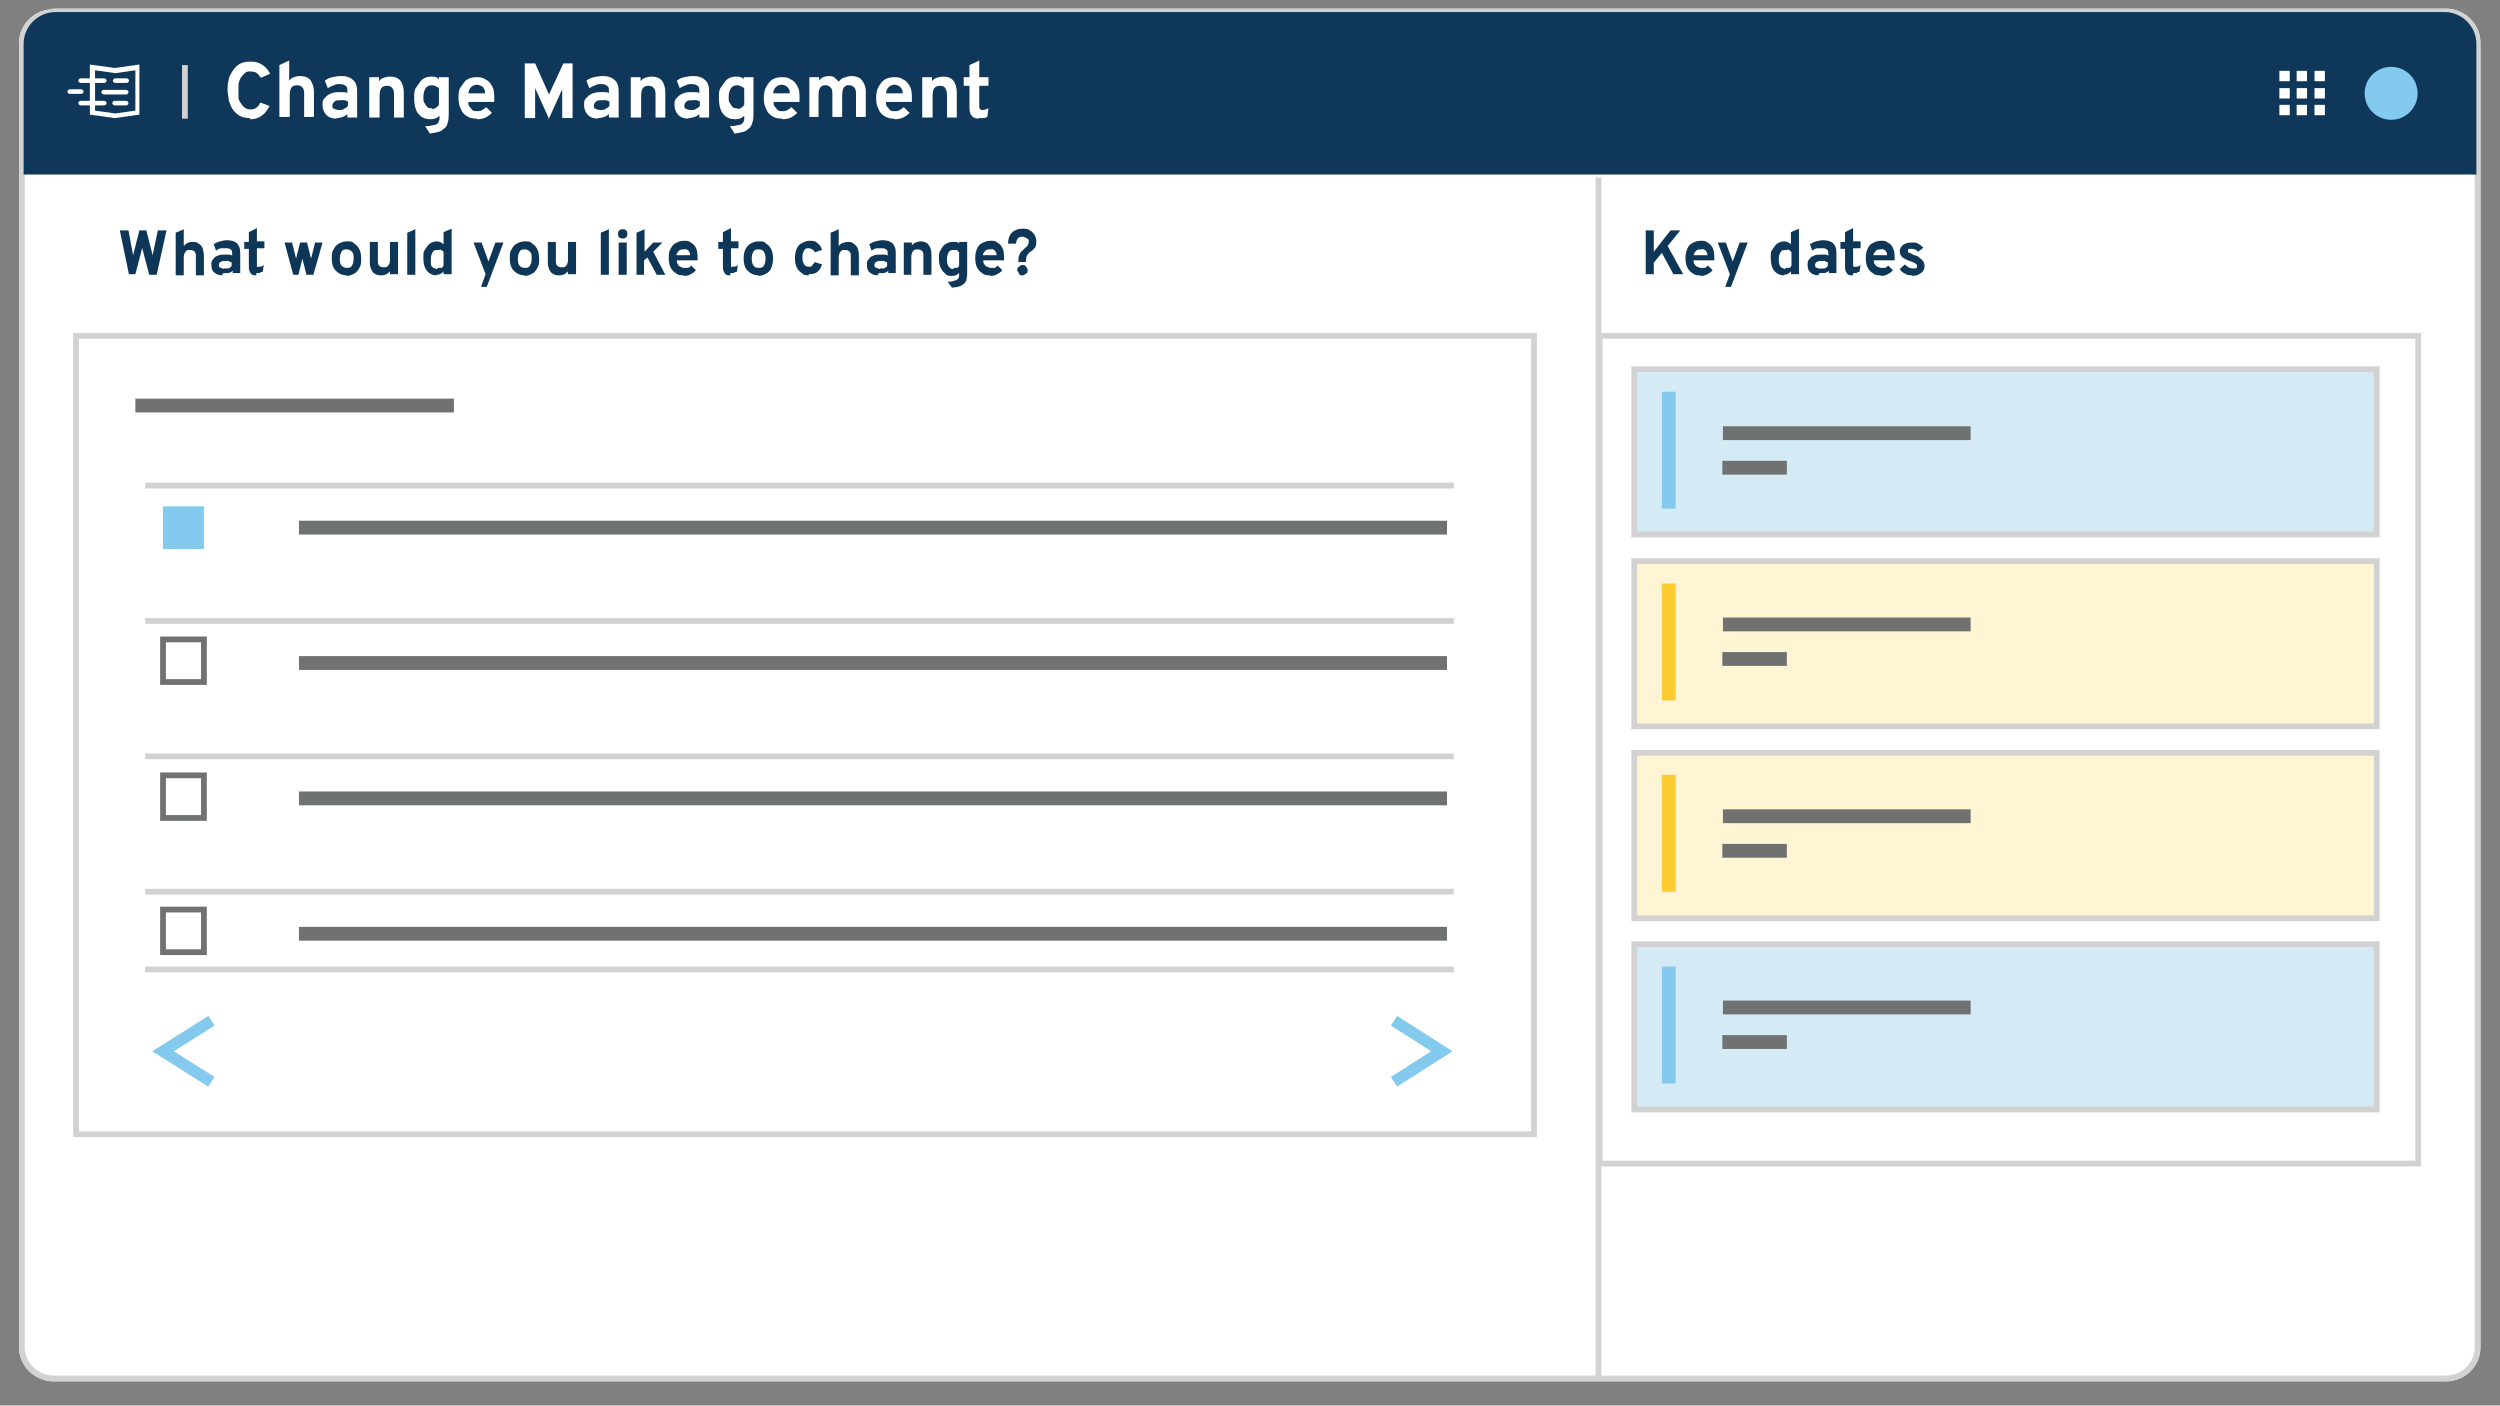 <?xml version="1.0" encoding="UTF-8"?>
<svg id="Layer_1" xmlns="http://www.w3.org/2000/svg" version="1.1" xmlns:xlink="http://www.w3.org/1999/xlink" viewBox="0 0 434 244">
  <rect x="0" y="0" width="434" height="244" fill="#808080" stroke="none"/>
  <!-- Generator: Adobe Illustrator 29.8.3, SVG Export Plug-In . SVG Version: 2.1.1 Build 3)  -->
  <defs>
    <style>
      .st0 {
        stroke: #84c9ee;
        stroke-width: 2px;
      }

      .st0, .st1, .st2, .st3 {
        fill: none;
      }

      .st0, .st3 {
        stroke-miterlimit: 10;
      }

      .st4 {
        fill: #fff5d5;
      }

      .st4, .st1, .st5 {
        stroke: #d2d2d2;
      }

      .st6, .st7, .st8 {
        fill: #fff;
      }

      .st7 {
        isolation: isolate;
      }

      .st8 {
        fill-rule: evenodd;
      }

      .st9 {
        fill: #0e375a;
      }

      .st10 {
        fill: #fbcb2f;
      }

      .st5 {
        fill: #d4ebf5;
      }

      .st11 {
        fill: #0e3657;
      }

      .st12 {
        fill: #84c9ee;
      }

      .st3 {
        stroke: #707171;
      }

      .st13 {
        clip-path: url(#clippath);
      }

      .st14 {
        fill: #707171;
      }
    </style>
    <clipPath id="clippath">
      <path class="st2" d="M9.6,2.1c-3,0-5.5,2.5-5.5,5.5h0v228.9c0,3,2.5,5.5,5.5,5.5h414.8c3,0,5.5-2.5,5.5-5.5h0V7.6c0-3-2.5-5.5-5.5-5.5H9.6Z"/>
    </clipPath>
  </defs>
  <g id="Rectangle_4499">
    <path class="st7" d="M9.3,1.5h415.3c3.3,0,6,2.7,6,5.9v226.5c0,3.3-2.7,5.9-6,5.9H9.3c-3.3,0-6-2.7-6-5.9V7.5c0-3.3,2.7-5.9,6-5.9h0Z"/>
    <path class="st1" d="M9.3,2h415.3c3,0,5.5,2.5,5.5,5.4v226.5c0,3-2.5,5.4-5.5,5.4H9.3c-3,0-5.5-2.5-5.5-5.4V7.5c0-3,2.5-5.4,5.5-5.4h0Z"/>
  </g>
  <g class="st13">
    <rect class="st9" x="3.4" y="1.6" width="427.4" height="28.7"/>
  </g>
  <path class="st8" d="M15.6,11.3v2.3h-1.6c-.2,0-.4.2-.4.4s.2.4.4.4h1.6v3.1h-1.6c-.2,0-.4.2-.4.4s.2.4.4.4h1.6v1.6l4.3.6,4.3-.6v-8.7l-4.3.6-4.3-.6h0ZM23.5,19.2l-3.5.5-3.5-.5v-.9h1.6c.2,0,.4-.2.4-.4s-.2-.4-.4-.4h-1.6v-3.1h1.6c.2,0,.4-.2.4-.4s-.2-.4-.4-.4h-1.6v-1.4l3.5.5,3.5-.5v7.1h0ZM14.1,16.3h-2c-.2,0-.4-.2-.4-.4s.2-.4.4-.4h2c.2,0,.4.2.4.4s-.2.4-.4.4ZM22.3,16c0,.2-.2.4-.4.4h-3.9c-.2,0-.4-.2-.4-.4s.2-.4.4-.4h3.9c.2,0,.4.2.4.4ZM20,13.6h2c.2,0,.4.2.4.4s-.2.4-.4.4h-2c-.2,0-.4-.2-.4-.4s.2-.4.4-.4h0ZM22.3,17.9c0,.2-.2.4-.4.4h-2c-.2,0-.4-.2-.4-.4s.2-.4.4-.4h2c.2,0,.4.2.4.4Z"/>
  <line class="st1" x1="32.1" y1="20.6" x2="32.1" y2="11.3"/>
  <circle class="st12" cx="415.1" cy="16.2" r="4.6"/>
  <g>
    <rect class="st6" x="401.8" y="12.3" width="1.8" height="1.8"/>
    <rect class="st6" x="401.8" y="18.2" width="1.8" height="1.8"/>
    <rect class="st6" x="401.8" y="15.3" width="1.8" height="1.8"/>
    <rect class="st6" x="398.7" y="12.3" width="1.8" height="1.8"/>
    <rect class="st6" x="398.7" y="18.2" width="1.8" height="1.8"/>
    <rect class="st6" x="398.7" y="15.3" width="1.8" height="1.8"/>
    <rect class="st6" x="395.7" y="12.3" width="1.8" height="1.8"/>
    <rect class="st6" x="395.7" y="18.2" width="1.8" height="1.8"/>
    <rect class="st6" x="395.7" y="15.3" width="1.8" height="1.8"/>
  </g>
  <line class="st1" x1="277.5" y1="30.8" x2="277.5" y2="239.2"/>
  <g>
    <rect class="st4" x="283.7" y="97.4" width="128.9" height="28.7"/>
    <rect class="st4" x="283.7" y="130.7" width="128.9" height="28.7"/>
    <rect class="st5" x="283.7" y="163.9" width="128.9" height="28.7"/>
    <rect class="st5" x="283.7" y="64.1" width="128.9" height="28.7"/>
    <g>
      <rect id="Rectangle_4525" class="st14" x="299.1" y="74" width="43" height="2.4"/>
      <rect id="Rectangle_45251" class="st14" x="299" y="80" width="11.2" height="2.4"/>
    </g>
    <rect class="st1" x="277.7" y="58.3" width="142.1" height="143.7"/>
    <rect id="Rectangle_45252" class="st12" x="288.5" y="68" width="2.4" height="20.3"/>
    <g>
      <rect id="Rectangle_45253" class="st14" x="299.1" y="107.2" width="43" height="2.4"/>
      <rect id="Rectangle_45254" class="st14" x="299" y="113.2" width="11.2" height="2.4"/>
    </g>
    <rect id="Rectangle_45255" class="st10" x="288.5" y="101.3" width="2.4" height="20.3"/>
    <g>
      <rect id="Rectangle_45256" class="st14" x="299.1" y="140.5" width="43" height="2.4"/>
      <rect id="Rectangle_45257" class="st14" x="299" y="146.5" width="11.2" height="2.4"/>
    </g>
    <rect id="Rectangle_45258" class="st10" x="288.5" y="134.5" width="2.4" height="20.3"/>
    <g>
      <rect id="Rectangle_45259" class="st14" x="299.1" y="173.7" width="43" height="2.4"/>
      <rect id="Rectangle_452510" class="st14" x="299" y="179.7" width="11.2" height="2.4"/>
    </g>
    <rect id="Rectangle_452511" class="st12" x="288.5" y="167.8" width="2.4" height="20.3"/>
  </g>
  <g>
    <path class="st6" d="M43.5,20.5c-.7,0-1.4-.1-1.9-.4s-.9-.7-1.2-1.1c-.3-.5-.5-1-.7-1.6,0-.6-.2-1.2-.2-1.8s0-1.1.2-1.7c0-.6.4-1.1.7-1.6s.7-.9,1.2-1.2,1.1-.4,1.9-.4,1.1.1,1.6.3c.4.2.8.5,1.1.8s.5.7.7,1l-1.6.7c-.2-.2-.3-.4-.5-.6-.2-.2-.3-.3-.6-.4-.2,0-.5-.1-.7-.1-.4,0-.7,0-1,.3s-.5.5-.7.8-.3.7-.4,1.1c0,.4,0,.8,0,1.1s0,.8,0,1.2c0,.4.2.7.4,1s.4.6.7.8c.3.2.6.3,1,.3s.7-.1,1-.3c.3-.2.5-.5.7-.9l1.6.6c-.2.4-.5.8-.8,1.2-.3.3-.7.6-1.1.8s-.9.3-1.5.3v-.2Z"/>
    <path class="st6" d="M48.5,20.4v-9.1l1.7-.8v3.5c.2-.3.5-.5.8-.6s.7-.2,1.1-.2,1,.1,1.3.3c.4.2.6.5.8,1,.2.4.3.9.3,1.5v4.3h-1.7v-3.8c0-.6,0-1-.3-1.3-.2-.3-.5-.4-.9-.4s-.8.1-1,.4c-.2.3-.3.7-.3,1.3v3.8h-1.8Z"/>
    <path class="st6" d="M58.5,20.6c-.8,0-1.4-.2-1.8-.6-.4-.4-.7-1-.7-1.7s0-.9.3-1.2.5-.6,1-.8c.4-.2.9-.3,1.4-.3h.9c.3,0,.5,0,.7.2v-.4c0-.4,0-.7-.3-.9s-.5-.3-1-.3-.7,0-1,.2c-.4.1-.7.3-1.1.5l-.5-1.3c.4-.3.8-.5,1.3-.6s1-.2,1.5-.2c.9,0,1.6.2,2.1.7.5.4.7,1.1.7,2v4.5h-1.7v-.6c-.2.2-.5.4-.8.5s-.7.2-1.1.2h0ZM58.9,19.1c.3,0,.6,0,.8-.2.3-.1.5-.3.7-.5v-.8c-.2,0-.4-.2-.6-.2h-.7c-.4,0-.8,0-1,.2s-.4.4-.4.7,0,.5.3.6.5.2.9.2Z"/>
    <path class="st6" d="M64.1,20.4v-7h1.7v.7c.2-.3.5-.5.8-.6s.7-.2,1.1-.2c.8,0,1.4.2,1.8.7s.6,1.2.6,2.1v4.3h-1.7v-3.8c0-.6,0-1-.3-1.3-.2-.3-.5-.4-.9-.4s-.8.1-1,.4c-.2.3-.3.7-.3,1.3v3.8h-1.8Z"/>
    <path class="st6" d="M74.7,23.3l-.9-1.4c.7,0,1.2-.1,1.5-.2.4,0,.6-.2.8-.4,0-.2.2-.4.2-.7v-.5c-.4.4-.9.6-1.5.6s-1.1-.1-1.6-.4c-.4-.3-.8-.7-1-1.3-.2-.5-.3-1.2-.3-2s0-1.4.4-1.9.6-1,1-1.3.9-.5,1.5-.5.6,0,.8.1c.3,0,.5.2.6.4v-.4h1.7v6.3c0,.6,0,1.1-.2,1.6,0,.4-.3.8-.6,1-.3.3-.6.5-1,.6s-.9.2-1.5.3h0ZM75,18.9c.2,0,.5,0,.7-.2s.4-.3.5-.5v-2.8c0-.2-.3-.3-.5-.4-.2-.1-.4-.2-.7-.2-.5,0-.9.2-1.1.5s-.4.8-.4,1.5,0,.8.2,1.1.3.5.5.7.5.2.8.2h0Z"/>
    <path class="st6" d="M82.8,20.6c-.7,0-1.2-.1-1.7-.4s-.9-.7-1.1-1.3c-.3-.5-.4-1.2-.4-1.9s0-1.4.4-1.9.6-1,1.1-1.3,1-.4,1.7-.4,1.1.1,1.5.4c.5.2.8.6,1.1,1.1.3.5.4,1.1.4,1.9s0,.3,0,.4v.5h-4.5c0,.3,0,.6.2.8s.3.4.5.6.5.2.8.2.6,0,.9-.2.5-.3.7-.5l1,1c-.3.3-.7.6-1.1.8-.4.2-.9.3-1.5.3h0ZM81.3,16.2h2.9c0-.3,0-.6-.2-.8,0-.2-.3-.4-.5-.5s-.5-.2-.7-.2-.7.1-1,.4-.4.6-.5,1.1Z"/>
    <path class="st6" d="M95.3,20.6l-2.4-5.3s0-.1,0-.2,0-.2,0-.3v5.7h-1.8v-9.5h1.8l2.4,5.4s0,.2,0,.3c0,0,0,.2,0,.3,0-.1,0-.2,0-.3s0-.2,0-.3l2.5-5.4h1.6v9.5h-1.8v-5.6.3s0,.2,0,.3l-2.4,5.3v-.2Z"/>
    <path class="st6" d="M103.9,20.6c-.8,0-1.4-.2-1.8-.6s-.7-1-.7-1.7,0-.9.3-1.2.5-.6,1-.8c.4-.2.9-.3,1.4-.3h.9c.3,0,.5,0,.7.2v-.4c0-.4,0-.7-.3-.9s-.5-.3-1-.3-.7,0-1,.2c-.4.1-.7.3-1.1.5l-.5-1.3c.4-.3.8-.5,1.3-.6s1-.2,1.5-.2c.9,0,1.6.2,2.1.7.5.4.7,1.1.7,2v4.5h-1.7v-.6c-.2.2-.5.4-.8.5s-.7.2-1.1.2h0ZM104.3,19.1c.3,0,.6,0,.8-.2.3-.1.5-.3.7-.5v-.8c-.2,0-.4-.2-.6-.2h-.7c-.4,0-.8,0-1,.2s-.4.4-.4.7,0,.5.3.6c.2.1.5.2.9.2Z"/>
    <path class="st6" d="M109.5,20.4v-7h1.7v.7c.2-.3.5-.5.8-.6s.7-.2,1.1-.2c.8,0,1.4.2,1.8.7s.6,1.2.6,2.1v4.3h-1.7v-3.8c0-.6,0-1-.3-1.3-.2-.3-.5-.4-.9-.4s-.8.1-1,.4c-.2.3-.3.7-.3,1.3v3.8h-1.8Z"/>
    <path class="st6" d="M119.6,20.6c-.8,0-1.4-.2-1.8-.6s-.7-1-.7-1.7,0-.9.3-1.2.5-.6,1-.8c.4-.2.9-.3,1.4-.3h.9c.3,0,.5,0,.7.2v-.4c0-.4,0-.7-.3-.9s-.5-.3-1-.3-.7,0-1,.2c-.4.1-.7.3-1.1.5l-.5-1.3c.4-.3.8-.5,1.3-.6s1-.2,1.5-.2c.9,0,1.6.2,2.1.7.5.4.7,1.1.7,2v4.5h-1.7v-.6c-.2.2-.5.4-.8.5s-.7.2-1.1.2h0ZM120,19.1c.3,0,.6,0,.8-.2.3-.1.5-.3.7-.5v-.8c-.2,0-.4-.2-.6-.2h-.7c-.4,0-.8,0-1,.2s-.4.4-.4.7,0,.5.3.6c.2.1.5.2.9.2Z"/>
    <path class="st6" d="M127.6,23.3l-.9-1.4c.7,0,1.2-.1,1.5-.2.4,0,.6-.2.8-.4.1-.2.2-.4.2-.7v-.5c-.4.4-.9.6-1.5.6s-1.1-.1-1.6-.4c-.4-.3-.8-.7-1-1.3-.2-.5-.3-1.2-.3-2s0-1.4.4-1.9.6-1,1-1.3.9-.5,1.5-.5.6,0,.8.1c.3,0,.5.2.6.4v-.4h1.7v6.3c0,.6,0,1.1-.2,1.6-.1.4-.3.8-.6,1-.3.3-.6.5-1,.6s-.9.2-1.5.3h0ZM128,18.9c.2,0,.5,0,.7-.2s.4-.3.5-.5v-2.8c-.1-.2-.3-.3-.5-.4-.2-.1-.4-.2-.7-.2-.5,0-.9.2-1.1.5s-.4.8-.4,1.5,0,.8.2,1.1.3.5.5.7.5.2.8.2h0Z"/>
    <path class="st6" d="M135.8,20.6c-.7,0-1.2-.1-1.7-.4s-.9-.7-1.1-1.3c-.3-.5-.4-1.2-.4-1.9s.1-1.4.4-1.9c.3-.5.6-1,1.1-1.3s1-.4,1.7-.4,1.1.1,1.5.4c.5.2.8.6,1.1,1.1s.4,1.1.4,1.9,0,.3,0,.4v.5h-4.5c0,.3,0,.6.2.8s.3.4.5.6.5.2.8.2.6,0,.9-.2.5-.3.7-.5l1,1c-.3.3-.7.6-1.1.8-.4.2-.9.3-1.5.3h0ZM134.2,16.2h2.9c0-.3,0-.6-.2-.8-.1-.2-.3-.4-.5-.5s-.5-.2-.7-.2-.7.1-1,.4-.4.6-.5,1.1Z"/>
    <path class="st6" d="M140.5,20.4v-7h1.7v.6c.2-.3.5-.5.7-.6.3-.1.6-.2.9-.2s.8,0,1.1.3.5.4.7.7c.2-.3.5-.6.9-.7s.8-.3,1.2-.3c.9,0,1.5.2,1.9.7s.7,1.1.7,2v4.4h-1.7v-3.8c0-.6,0-1-.3-1.3s-.5-.4-.9-.4-.5,0-.7.2c-.2.1-.3.3-.4.6,0,.2-.1.6-.1.9v3.8h-1.7v-3.8c0-.6,0-1-.3-1.3s-.5-.4-.9-.4-.7.1-.9.4c-.2.3-.3.7-.3,1.2v3.9h-1.7.1Z"/>
    <path class="st6" d="M155.3,20.6c-.7,0-1.2-.1-1.7-.4s-.9-.7-1.1-1.3c-.3-.5-.4-1.2-.4-1.9s.1-1.4.4-1.9c.3-.5.6-1,1.1-1.3s1-.4,1.7-.4,1.1.1,1.5.4c.5.2.8.6,1.1,1.1s.4,1.1.4,1.9,0,.3,0,.4v.5h-4.5c0,.3,0,.6.2.8s.3.4.5.6.5.2.8.2.6,0,.9-.2.5-.3.7-.5l1,1c-.3.3-.7.6-1.1.8-.4.2-.9.3-1.5.3h0ZM153.8,16.2h2.9c0-.3,0-.6-.2-.8-.1-.2-.3-.4-.5-.5s-.5-.2-.7-.2-.7.1-1,.4-.4.6-.5,1.1Z"/>
    <path class="st6" d="M160.1,20.4v-7h1.7v.7c.2-.3.5-.5.8-.6s.7-.2,1.1-.2c.8,0,1.4.2,1.8.7.4.5.6,1.2.6,2.1v4.3h-1.7v-3.8c0-.6-.1-1-.3-1.3s-.5-.4-.9-.4-.8.1-1,.4c-.2.3-.3.7-.3,1.3v3.8h-1.8Z"/>
    <path class="st6" d="M169.9,20.6c-.6,0-1-.2-1.2-.5-.3-.3-.4-.8-.4-1.4v-3.8h-1v-1.5h1v-2.1l1.7-.8v2.9h1.6v1.5h-1.6v3.5c0,.2,0,.4.1.5s.2.2.4.2c.3,0,.7-.1,1.1-.3l-.2,1.5c-.2.1-.4.2-.7.2h-.8Z"/>
  </g>
  <g>
    <path class="st11" d="M285.7,47.7v-7.7h1.4v3.7l2.9-3.7h1.7l-2.2,2.7,2.7,4.9h-1.7l-2-3.7-1.4,1.7v2h-1.4Z"/>
    <path class="st11" d="M295.2,47.8c-.5,0-1,0-1.4-.4-.4-.2-.7-.6-.9-1s-.3-1-.3-1.6.1-1.1.3-1.6.5-.8.9-1,.8-.4,1.4-.4.9,0,1.2.3c.4.2.7.5.9.9.2.4.3.9.3,1.5s0,.2,0,.3v.4h-3.6c0,.3,0,.5.2.7.1.2.2.3.4.4.2,0,.4.2.6.2s.5,0,.7,0c.2,0,.4-.2.6-.4l.8.8c-.2.3-.5.5-.9.7-.3.2-.7.3-1.2.3ZM294,44.3h2.4c0-.2,0-.5-.2-.6,0-.2-.2-.3-.4-.4s-.4,0-.6,0-.6,0-.8.3c-.2.2-.4.5-.4.9h0Z"/>
    <path class="st11" d="M299.5,49.8l.8-2.2-2.1-5.5h1.4l1.2,3.3v.6-.6l1.2-3.3h1.4l-2.9,7.7h-1.4.4Z"/>
    <path class="st11" d="M309.7,47.8c-.7,0-1.3-.3-1.7-.8-.4-.5-.6-1.2-.6-2.2s0-1.1.3-1.5.5-.8.8-1,.8-.4,1.2-.4.9.2,1.2.5v-2.1l1.4-.6v7.9h-1.4v-.5c-.3.4-.7.6-1.2.6h0ZM310,46.5c.2,0,.4,0,.6,0,.2,0,.3-.2.4-.4v-2.3c-.1-.2-.3-.3-.4-.4s-.4,0-.6,0c-.4,0-.7,0-.9.4-.2.3-.3.7-.3,1.2s0,.6.1.9c0,.2.2.4.4.6.2,0,.4.2.6.2h0Z"/>
    <path class="st11" d="M315.7,47.8c-.6,0-1.1-.2-1.4-.5-.4-.3-.5-.8-.5-1.3s0-.7.3-1c.2-.3.4-.5.8-.6.3-.2.7-.2,1.2-.2h.7c.2,0,.4,0,.6.2v-.4c0-.3,0-.6-.3-.7-.2-.2-.4-.2-.8-.2s-.6,0-.8,0c-.3,0-.6.2-.9.4l-.4-1.1c.3-.2.7-.4,1.1-.5s.8-.2,1.2-.2c.8,0,1.3.2,1.7.5.4.4.6.9.6,1.6v3.6h-1.3v-.4c-.2.2-.4.3-.7.4-.3,0-.5,0-.9,0l-.2.2ZM316,46.6c.2,0,.4,0,.7,0,.2,0,.4-.2.6-.4v-.7c-.2,0-.3,0-.5-.2h-.6c-.3,0-.6,0-.8.2-.2,0-.3.3-.3.5s0,.4.3.5c.2,0,.4.2.7.2h-.1Z"/>
    <path class="st11" d="M321.6,47.8c-.4,0-.8,0-1-.4-.2-.2-.3-.6-.3-1.1v-3.1h-.8v-1.2h.8v-1.7l1.4-.7v2.3h1.3v1.2h-1.3v2.8c0,.2,0,.3.1.4s.2,0,.3,0c.3,0,.6,0,.9-.3l-.2,1.2c-.2,0-.3,0-.5.2h-.6v.3Z"/>
    <path class="st11" d="M326.5,47.8c-.5,0-1,0-1.4-.4-.4-.2-.7-.6-.9-1s-.3-1-.3-1.6.1-1.1.3-1.6.5-.8.9-1,.8-.4,1.4-.4.9,0,1.2.3c.4.2.7.5.9.9.2.4.3.9.3,1.5s0,.2,0,.3v.4h-3.6c0,.3,0,.5.2.7.1.2.2.3.4.4.2,0,.4.2.6.2s.5,0,.7,0c.2,0,.4-.2.6-.4l.8.8c-.2.3-.5.5-.9.7-.3.2-.7.3-1.2.3ZM325.2,44.3h2.4c0-.2,0-.5-.2-.6,0-.2-.2-.3-.4-.4s-.4,0-.6,0-.6,0-.8.3c-.2.2-.4.5-.4.9h0Z"/>
    <path class="st11" d="M332,47.8c-.4,0-.9,0-1.3-.3-.4-.2-.7-.4-.9-.8l.9-.8c.2.2.4.4.6.5s.5.2.7.2.5,0,.6,0c.1,0,.2-.2.2-.4s0-.2-.1-.3c0,0-.2-.2-.4-.3-.2,0-.4-.2-.8-.3-.6-.2-1.1-.5-1.3-.7-.3-.3-.4-.6-.4-1s.2-.8.6-1.1.9-.4,1.5-.4.8,0,1.1.2c.3.2.6.4.9.7l-.9.7c-.3-.3-.7-.5-1.1-.5s-.4,0-.5,0c-.1,0-.2.2-.2.3s0,.3.2.4c.2,0,.5.2.9.4.4,0,.8.3,1,.5s.5.4.6.6.2.5.2.8c0,.5-.2.9-.6,1.2s-.9.5-1.6.5h0Z"/>
  </g>
  <g>
    <g>
      <g>
        <line class="st1" x1="25.2" y1="168.3" x2="252.4" y2="168.3"/>
        <line class="st1" x1="25.2" y1="154.8" x2="252.4" y2="154.8"/>
        <rect id="Rectangle_452512" class="st14" x="51.9" y="160.9" width="199.3" height="2.4"/>
      </g>
      <g>
        <line class="st1" x1="25.2" y1="131.3" x2="252.4" y2="131.3"/>
        <rect id="Rectangle_452513" class="st14" x="51.9" y="137.4" width="199.3" height="2.4"/>
      </g>
      <g>
        <line class="st1" x1="25.2" y1="107.8" x2="252.4" y2="107.8"/>
        <rect id="Rectangle_452514" class="st14" x="51.9" y="113.9" width="199.3" height="2.4"/>
      </g>
      <g>
        <line class="st1" x1="25.2" y1="84.3" x2="252.4" y2="84.3"/>
        <rect id="Rectangle_452515" class="st14" x="51.9" y="90.4" width="199.3" height="2.4"/>
        <rect id="Rectangle_452516" class="st12" x="28.3" y="87.9" width="7.1" height="7.4"/>
        <rect id="Rectangle_452517" class="st3" x="28.3" y="111" width="7.1" height="7.4"/>
        <rect id="Rectangle_452518" class="st3" x="28.3" y="134.6" width="7.1" height="7.4"/>
        <rect id="Rectangle_452519" class="st3" x="28.3" y="157.9" width="7.1" height="7.4"/>
      </g>
      <rect class="st1" x="13.2" y="58.3" width="253.1" height="138.6"/>
      <rect id="Rectangle_452520" class="st14" x="23.5" y="69.2" width="55.3" height="2.4"/>
      <polyline class="st0" points="36.7 177.2 28.3 182.5 36.7 187.8"/>
      <polyline class="st0" points="242 187.8 250.3 182.5 242 177.2"/>
    </g>
    <g>
      <path class="st11" d="M22.4,47.7l-1.6-7.7h1.5l.8,4.3v.6-.6l1.1-4.3h1.2l1.1,4.3v.6-.6l.9-4.3h1.5l-1.7,7.7h-1.3l-1.2-4.6v-.6.5l-1.2,4.6h-1.3.2Z"/>
      <path class="st11" d="M30.5,47.7v-7.3l1.4-.6v2.9c.2-.2.4-.4.6-.5s.5-.2.9-.2.8,0,1.1.3c.3.2.5.4.7.8,0,.3.2.7.2,1.2v3.5h-1.4v-3.1c0-.5,0-.8-.2-1s-.4-.3-.8-.3-.6,0-.8.3-.3.6-.3,1v3.1h-1.4Z"/>
      <path class="st11" d="M38.6,47.8c-.6,0-1.1-.2-1.4-.5-.4-.3-.5-.8-.5-1.3s0-.7.3-1c.2-.3.4-.5.8-.6.3-.2.7-.2,1.2-.2h.7c.2,0,.4,0,.6.2v-.4c0-.3,0-.6-.3-.7-.2-.2-.4-.2-.8-.2s-.6,0-.8,0c-.3,0-.6.2-.9.4l-.4-1.1c.3-.2.7-.4,1.1-.5s.8-.2,1.2-.2c.8,0,1.3.2,1.7.5.4.4.6.9.6,1.6v3.6h-1.3v-.4c-.2.2-.4.3-.7.4-.3,0-.5,0-.9,0l-.2.2ZM38.9,46.6c.2,0,.4,0,.7,0,.2,0,.4-.2.6-.4v-.7c-.2,0-.3,0-.5-.2h-.6c-.3,0-.6,0-.8.2-.2,0-.3.3-.3.5s0,.4.3.5c.2,0,.4.2.7.2h-.1Z"/>
      <path class="st11" d="M44.5,47.8c-.4,0-.8,0-1-.4-.2-.2-.3-.6-.3-1.1v-3.1h-.8v-1.2h.8v-1.7l1.4-.7v2.3h1.3v1.2h-1.3v2.8c0,.2,0,.3,0,.4s.2,0,.3,0c.3,0,.6,0,.9-.3l-.2,1.2c-.2,0-.3,0-.5.2h-.6v.3Z"/>
      <path class="st11" d="M50.9,47.7l-1.5-5.6h1.3l.7,2.8v.8-.8l.7-2.8h1.2l.7,2.8v.8-.8l.7-2.8h1.3l-1.6,5.6h-1.2l-.7-2.8v-.4c0-.2,0-.3,0-.4v.8l-.7,2.8h-1.2.4Z"/>
      <path class="st11" d="M60.2,47.8c-.8,0-1.4-.3-1.9-.8s-.7-1.2-.7-2.1,0-1.1.3-1.6c.2-.4.5-.8.9-1s.8-.4,1.4-.4,1,0,1.3.4c.4.2.7.6.9,1s.3,1,.3,1.6,0,1.1-.3,1.6-.5.8-.9,1-.8.4-1.3.4h0ZM60.2,46.5c.4,0,.7,0,.9-.4.2-.3.3-.7.3-1.2s0-.9-.3-1.2-.5-.4-.9-.4-.7,0-.9.4c-.2.3-.3.7-.3,1.2s0,.9.3,1.2.5.4.9.4Z"/>
      <path class="st11" d="M66.1,47.8c-.6,0-1.1-.2-1.4-.6-.3-.4-.5-.9-.5-1.7v-3.5h1.4v3.1c0,.5,0,.8.2,1s.4.3.8.3.6,0,.8-.3c.2-.2.3-.6.3-1v-3.1h1.4v5.6h-1.4v-.5c-.2.2-.4.4-.6.5s-.5.2-.9.2h-.1Z"/>
      <path class="st11" d="M70.7,47.7v-7.3l1.4-.6v7.9s-1.4,0-1.4,0Z"/>
      <path class="st11" d="M75.8,47.8c-.7,0-1.3-.3-1.7-.8-.4-.5-.6-1.2-.6-2.2s0-1.1.3-1.5.5-.8.8-1,.8-.4,1.2-.4.9.2,1.2.5v-2.1l1.4-.6v7.9h-1.4v-.5c-.3.4-.7.6-1.2.6h0ZM76,46.5c.2,0,.4,0,.6,0,.2,0,.3-.2.4-.4v-2.3c0-.2-.3-.3-.4-.4s-.4,0-.6,0c-.4,0-.7,0-.9.4-.2.3-.3.7-.3,1.2s0,.6,0,.9c0,.2.2.4.4.6.2,0,.4.2.6.2h.1Z"/>
      <path class="st11" d="M83.5,49.8l.8-2.2-2.1-5.5h1.4l1.2,3.3v.6-.6l1.2-3.3h1.4l-2.9,7.7h-1.4.4Z"/>
      <path class="st11" d="M91.1,47.8c-.8,0-1.4-.3-1.9-.8s-.7-1.2-.7-2.1,0-1.1.3-1.6c.2-.4.5-.8.9-1s.8-.4,1.4-.4,1,0,1.3.4c.4.2.7.6.9,1,.2.4.3,1,.3,1.6s0,1.1-.3,1.6-.5.8-.9,1-.8.4-1.3.4h0ZM91.1,46.5c.4,0,.7,0,.9-.4.2-.3.3-.7.3-1.2s0-.9-.3-1.2-.5-.4-.9-.4-.7,0-.9.4c-.2.3-.3.7-.3,1.2s0,.9.3,1.2c.2.3.5.4.9.4Z"/>
      <path class="st11" d="M97,47.8c-.6,0-1.1-.2-1.4-.6-.3-.4-.5-.9-.5-1.7v-3.5h1.4v3.1c0,.5,0,.8.2,1s.4.3.8.3.6,0,.8-.3c.2-.2.3-.6.3-1v-3.1h1.4v5.6h-1.4v-.5c-.2.2-.4.4-.6.5s-.5.2-.9.2h-.1Z"/>
      <path class="st11" d="M104.3,47.7v-7.3l1.4-.6v7.9s-1.4,0-1.4,0Z"/>
      <path class="st11" d="M108.1,41.4c-.2,0-.4,0-.6-.2s-.2-.3-.2-.6,0-.4.2-.6.3-.2.6-.2.4,0,.6.2.2.3.2.6,0,.4-.2.6c-.2.2-.3.2-.6.2ZM107.4,47.7v-5.6h1.4v5.6h-1.4Z"/>
      <path class="st11" d="M110.5,47.7v-7.3l1.4-.6v3.9l1.5-1.6h1.6l-1.6,1.6,2.1,4h-1.5l-1.6-3-.6.5v2.5h-1.4,0Z"/>
      <path class="st11" d="M118.7,47.8c-.5,0-1,0-1.4-.4-.4-.2-.7-.6-.9-1s-.3-1-.3-1.6,0-1.1.3-1.6.5-.8.9-1,.8-.4,1.4-.4.9,0,1.2.3c.4.2.7.5.9.9.2.4.3.9.3,1.5s0,.2,0,.3v.4h-3.6c0,.3,0,.5.2.7,0,.2.2.3.4.4s.4.2.6.2.5,0,.7,0c.2,0,.4-.2.6-.4l.8.8c-.2.3-.5.5-.9.7-.3.2-.7.3-1.2.3ZM117.4,44.3h2.4c0-.2,0-.5-.2-.6,0-.2-.2-.3-.4-.4s-.4,0-.6,0-.6,0-.8.3c-.2.2-.4.5-.4.9h0Z"/>
      <path class="st11" d="M126.8,47.8c-.4,0-.8,0-1-.4-.2-.2-.3-.6-.3-1.1v-3.1h-.8v-1.2h.8v-1.7l1.4-.7v2.3h1.3v1.2h-1.3v2.8c0,.2,0,.3,0,.4s.2,0,.3,0c.3,0,.6,0,.9-.3l-.2,1.2c-.2,0-.3,0-.5.2h-.6v.3Z"/>
      <path class="st11" d="M131.7,47.8c-.8,0-1.4-.3-1.9-.8s-.7-1.2-.7-2.1.1-1.1.3-1.6c.2-.4.5-.8.9-1s.8-.4,1.4-.4,1,0,1.3.4c.4.2.7.6.9,1s.3,1,.3,1.6-.1,1.1-.3,1.6-.5.8-.9,1-.8.4-1.3.4h0ZM131.7,46.5c.4,0,.7,0,.9-.4.2-.3.3-.7.3-1.2s-.1-.9-.3-1.2-.5-.4-.9-.4-.7,0-.9.4c-.2.3-.3.7-.3,1.2s.1.9.3,1.2.5.4.9.4Z"/>
      <path class="st11" d="M140.5,47.8c-.5,0-1,0-1.3-.4-.4-.2-.7-.6-.9-1s-.3-1-.3-1.6.1-1.1.3-1.6.5-.8.9-1,.8-.4,1.3-.4,1.1,0,1.4.4c.4.3.7.7.8,1.2l-1.3.4c0-.2-.2-.4-.4-.5s-.4-.2-.6-.2c-.4,0-.6,0-.8.4-.2.3-.3.7-.3,1.2s.1.9.3,1.2.5.4.8.4.5,0,.6-.2.3-.3.4-.6l1.3.4c-.2.6-.4,1-.8,1.3-.4.3-.9.4-1.5.4v.2Z"/>
      <path class="st11" d="M144.2,47.7v-7.3l1.4-.6v2.9c.2-.2.4-.4.6-.5.2,0,.5-.2.9-.2s.8,0,1.1.3c.3.2.5.4.7.8.1.3.2.7.2,1.2v3.5h-1.4v-3.1c0-.5,0-.8-.2-1s-.4-.3-.8-.3-.6,0-.8.3-.3.6-.3,1v3.1h-1.4Z"/>
      <path class="st11" d="M152.4,47.8c-.6,0-1.1-.2-1.4-.5-.4-.3-.5-.8-.5-1.3s0-.7.3-1c.2-.3.4-.5.8-.6.3-.2.7-.2,1.2-.2h.7c.2,0,.4,0,.6.2v-.4c0-.3,0-.6-.3-.7-.2-.2-.4-.2-.8-.2s-.6,0-.8,0c-.3,0-.6.2-.9.4l-.4-1.1c.3-.2.7-.4,1.1-.5s.8-.2,1.2-.2c.8,0,1.3.2,1.7.5.4.4.6.9.6,1.6v3.6h-1.3v-.4c-.2.2-.4.3-.7.4-.3,0-.5,0-.9,0l-.2.2ZM152.7,46.6c.2,0,.4,0,.7,0,.2,0,.4-.2.6-.4v-.7c-.2,0-.3,0-.5-.2h-.6c-.3,0-.6,0-.8.2-.2,0-.3.3-.3.5s0,.4.3.5c.2,0,.4.2.7.2h0Z"/>
      <path class="st11" d="M156.9,47.7v-5.6h1.4v.5c.2-.2.4-.4.6-.5.2,0,.5-.2.9-.2.6,0,1.1.2,1.4.6.3.4.5.9.5,1.7v3.5h-1.4v-3.1c0-.5,0-.8-.2-1s-.4-.3-.8-.3-.6,0-.8.3-.3.6-.3,1v3.1h-1.4.1Z"/>
      <path class="st11" d="M165.3,50l-.8-1.1c.5,0,.9,0,1.2-.2.3,0,.5-.2.6-.3s.2-.3.2-.6v-.4c-.3.3-.7.5-1.2.5s-.9,0-1.2-.4c-.3-.2-.6-.6-.8-1s-.3-1-.3-1.6,0-1.1.3-1.5c.2-.4.5-.8.8-1s.8-.4,1.2-.4.5,0,.7,0c.2,0,.4.2.5.3v-.3h1.4v5.1c0,.5,0,.9-.1,1.3,0,.3-.2.6-.4.8s-.5.4-.8.5-.7.2-1.2.2h0ZM165.6,46.5c.2,0,.4,0,.5,0,.2,0,.3-.2.4-.4v-2.3c-.1,0-.2-.3-.4-.4-.2,0-.4,0-.5,0-.4,0-.7,0-.9.4-.2.3-.3.7-.3,1.2s0,.6.1.9.2.4.4.6.4.2.6.2h0Z"/>
      <path class="st11" d="M171.9,47.8c-.5,0-1,0-1.4-.4-.4-.2-.7-.6-.9-1s-.3-1-.3-1.6.1-1.1.3-1.6.5-.8.9-1,.8-.4,1.4-.4.9,0,1.2.3c.4.2.7.5.9.9s.3.9.3,1.5,0,.2,0,.3v.4h-3.6c0,.3,0,.5.2.7.1.2.2.3.4.4.2,0,.4.2.6.2s.5,0,.7,0c.2,0,.4-.2.6-.4l.8.8c-.2.3-.5.5-.9.7-.3.2-.7.3-1.2.3ZM170.6,44.3h2.4c0-.2,0-.5-.2-.6,0-.2-.2-.3-.4-.4s-.4,0-.6,0-.6,0-.8.3c-.2.2-.4.5-.4.9h0Z"/>
      <path class="st11" d="M176.8,45.6v-.4c0-.4,0-.7.2-1,.1-.3.2-.5.4-.6.2-.2.3-.3.5-.5s.4-.3.5-.5.2-.4.2-.6,0-.5-.3-.6-.4-.3-.7-.3-.7,0-.9.3-.3.5-.3.9h-1.4c0-.5.1-1,.3-1.4s.5-.7.9-.9.8-.3,1.3-.3.9,0,1.3.3c.4.2.6.5.8.8s.3.7.3,1.1,0,.6-.1.8c0,.2-.2.4-.4.6s-.3.3-.5.4c-.1,0-.3.2-.4.4-.1,0-.2.3-.3.4,0,.2-.1.4-.1.6v.4h-1.4,0ZM177.5,47.8c-.3,0-.5,0-.6-.3s-.3-.4-.3-.6,0-.5.3-.6c.2-.2.4-.3.6-.3s.5,0,.6.3c.2.2.3.4.3.6s0,.5-.3.6c-.2.2-.4.3-.6.3Z"/>
    </g>
  </g>
</svg>